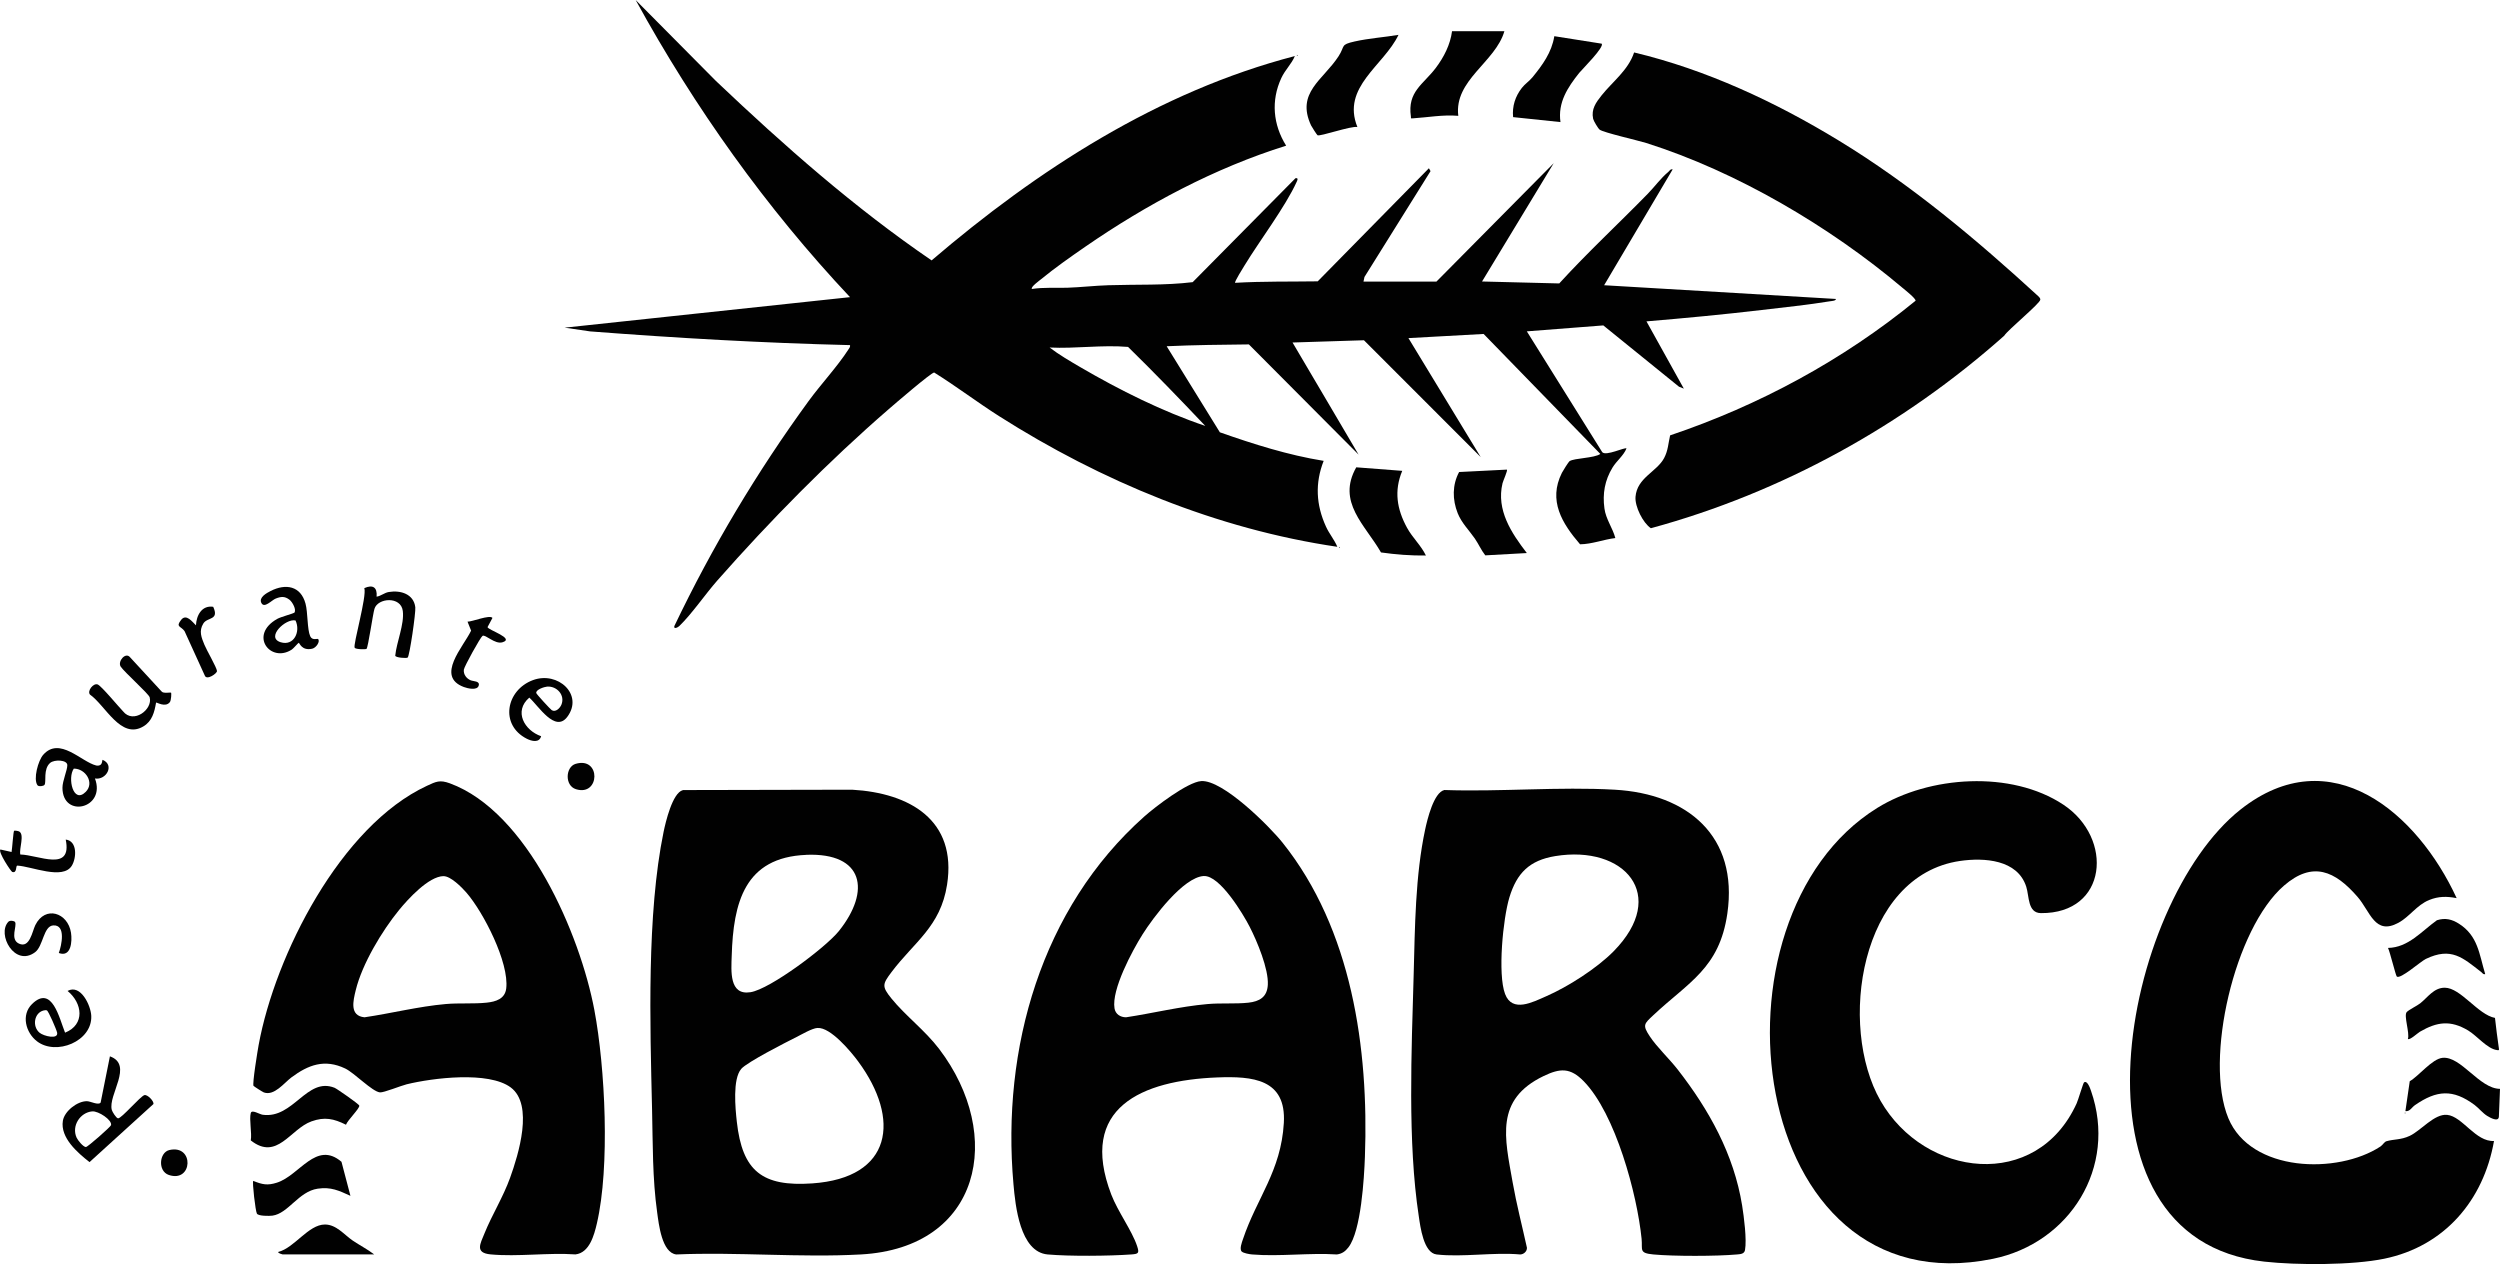 <?xml version="1.0" encoding="UTF-8"?>
<svg id="Capa_2" data-name="Capa 2" xmlns="http://www.w3.org/2000/svg" viewBox="0 0 488.38 246.96">
  <defs>
    <style>
      .cls-1 {
        fill: #010101;
      }
    </style>
  </defs>
  <g id="Capa_1-2" data-name="Capa 1">
    <g>
      <path class="cls-1" d="M280.63,54.99l22.89-23.11-14,23.11,15.08.38c5.53-6.06,11.57-11.65,17.3-17.52,1.34-1.37,2.51-3.02,4.01-4.27.27-.23.39-.59.85-.49l-13.39,22.63,45.28,2.68c0,.38-.84.4-1.13.45-4.31.71-9.02,1.19-13.39,1.71-7.48.88-14.99,1.59-22.49,2.22l7.3,13.14-.95-.38-14.78-11.97-14.94,1.16,14.73,23.6c.72.83,4.43-1.01,4.74-.73-.59,1.44-1.92,2.41-2.72,3.72-1.52,2.48-1.99,5.12-1.59,8.01.28,2.1,1.61,3.81,2.13,5.78-2.32.28-4.55,1.19-6.89,1.22-3.51-4.08-6.27-8.53-3.55-13.96.18-.36,1.3-2.15,1.49-2.28.99-.63,4.76-.56,6.02-1.41l-22.8-23.44-14.69.81,14.12,23.24-22.81-22.82-13.95.44,12.9,21.9-21.43-21.53c-5.32.06-10.71.11-16.06.36l10.39,16.81c6.61,2.32,13.34,4.46,20.28,5.58-1.71,4.37-1.49,8.57.44,12.82.66,1.46,1.63,2.54,2.23,3.97-23.51-3.45-46.17-12.86-66.1-25.54-4.29-2.73-8.34-5.82-12.66-8.51-.6.02-7.82,6.24-8.89,7.17-11.77,10.19-23.18,21.79-33.47,33.46-2.35,2.67-4.99,6.55-7.42,8.89-.35.34-1.17.67-.97,0,7.35-15.39,16.15-30.12,26.19-43.9,2.38-3.27,5.63-6.75,7.74-10.02.19-.3.46-.55.38-.95-16.95-.41-33.83-1.38-50.76-2.68l-4.99-.73,55.75-5.96c-16.37-17.41-30.39-37.08-41.87-58.04l15.69,15.82c13.25,12.58,27,24.72,42.12,35.04,20.7-17.7,44.32-32.98,70.96-39.92-.64,1.56-1.89,2.67-2.64,4.29-2.05,4.42-1.62,9.12.94,13.22-13.95,4.36-27.28,11.48-39.27,19.76-2.8,1.93-5.94,4.14-8.56,6.29-.25.21-2.2,1.61-1.83,1.94,2.3-.35,4.61-.17,6.93-.24,2.64-.09,5.39-.41,8.03-.49,5.47-.18,11.03.06,16.44-.6l20.09-20.31c.62-.08.37.39.23.71-2.24,4.92-7.22,11.46-10.19,16.34-.24.39-2.02,3.23-1.84,3.39,5.36-.31,10.75-.21,16.14-.29l21.72-22.09.32.56-12.91,20.68-.19.9h14.24ZM235.47,83.22c-4.95-5.22-9.95-10.41-15.1-15.45-5.12-.43-10.2.37-15.33.12,1.88,1.43,3.97,2.65,6.01,3.84,7.7,4.49,15.98,8.63,24.42,11.48Z"/>
      <path class="cls-1" d="M133.4,154.34l33.06-.07c11.22.64,20.52,5.91,18.55,18.56-1.28,8.23-6.46,11.2-10.88,17.11-1.73,2.31-1.9,2.75,0,5.1,2.77,3.42,6.53,6.19,9.34,9.88,12.81,16.85,8.23,38.85-15.31,40.14-11.8.65-24.19-.51-36.05,0-2.81-.33-3.41-5.89-3.73-8.19-.94-6.69-.84-13.44-1-20.17-.39-16.51-1.05-38.13,2.25-54.18.39-1.88,1.73-7.65,3.76-8.16ZM157.51,167c-12.07.48-14.26,9.34-14.57,19.75-.09,2.88-.54,7.75,3.67,7.08,3.86-.61,14.75-8.8,17.27-11.95,6.29-7.86,4.86-15.33-6.37-14.89ZM159.7,200.81c-1.09.08-3.03,1.24-4.09,1.77-2.02,1.01-9.68,4.91-10.81,6.23-1.71,1.99-1.15,7.73-.86,10.33,1.07,9.66,4.98,12.71,14.72,12.04,15.69-1.07,17.31-12.54,8.99-23.82-1.41-1.92-5.42-6.73-7.94-6.54Z"/>
      <path class="cls-1" d="M282.14,154.33c10.94.38,22.43-.68,33.31-.06,14.23.81,24.17,9.07,21.99,24.19-1.54,10.71-7.6,13.41-14.46,19.86-1.8,1.69-2.16,1.91-.7,4.12,1.4,2.12,3.81,4.38,5.45,6.48,6.13,7.87,10.99,16.58,12.6,26.59.35,2.2.93,6.62.56,8.69-.14.78-.92.8-1.57.86-4.05.36-12.29.37-16.33,0-2.88-.27-2.09-.91-2.3-3.05-.87-8.69-5.1-24.45-11.31-30.79-2.62-2.68-4.6-2.57-7.84-1.01-9.55,4.6-7.58,12.02-6.05,20.73.76,4.3,1.86,8.54,2.8,12.81.03.72-.64,1.3-1.32,1.31-5.16-.47-11.29.58-16.33,0-2.54-.3-3.17-5.38-3.48-7.47-2.21-14.49-1.41-32.41-1-47.16.25-9.24.31-19.35,2.25-28.41.4-1.86,1.66-7.22,3.75-7.69ZM315.23,185.83c10.79-10.98,2.11-20.8-11.41-18.59-5.02.82-7.51,3.3-8.96,8.08-1.25,4.13-2.31,14.98-.84,18.86,1.4,3.72,5.43,1.58,7.99.46,4.31-1.88,9.93-5.47,13.22-8.81Z"/>
      <path class="cls-1" d="M242.58,244.5c-.5-.48.04-1.84.24-2.44,2.68-8.02,7.43-13.25,7.98-22.69.5-8.6-6.09-9.16-13.03-8.89-14.65.58-27.2,5.85-20.68,22.88,1.27,3.31,4.05,7.06,5.04,10.05.47,1.41.28,1.55-1.14,1.65-4.35.31-12.04.38-16.33,0-5.41-.48-6.31-9.53-6.68-13.76-2.35-26.45,5.42-53.87,25.56-71.79,2.1-1.87,8.46-6.74,11.11-6.92,4.21-.3,13.33,8.81,15.91,12.04,13.52,16.92,16.85,40.16,16.08,61.33-.15,4.16-.74,14.5-3.22,17.71-.6.78-1.25,1.26-2.26,1.39-5.37-.35-11.27.45-16.57,0-.48-.04-1.69-.25-2-.56ZM235.17,171.13c-4.03.23-9.93,8.16-11.97,11.4s-6.08,10.79-5.48,14.45c.18,1.13,1.14,1.75,2.26,1.75,5.28-.8,10.53-2.11,15.87-2.58,2.64-.24,5.49,0,8-.27,2.21-.24,3.69-1.1,3.82-3.49.17-3.11-2.1-8.52-3.54-11.33-1.28-2.5-5.84-10.09-8.95-9.92Z"/>
      <path class="cls-1" d="M479.89,175.45c-1.9-.37-3.54-.37-5.35.37-2.43.99-3.81,3.26-6.01,4.45-4.61,2.5-5.48-2.19-7.98-5.07-4.41-5.08-8.77-7.04-14.37-2.19-9.65,8.34-15.62,33.96-10.87,45.43,4.38,10.57,21.33,11.03,29.72,5.53.41-.27.76-.91,1.17-1.03,1.49-.43,2.8-.23,4.55-1.05,2.21-1.04,4.79-4.34,7.3-4.1,2.99.29,5.58,5.32,9.16,5.1-2.04,11.6-9.67,20.57-21.42,23-6.23,1.29-17.09,1.28-23.47.57-40.51-4.5-27.6-70.13-4.65-88.3,17.69-14,34.6.71,42.23,17.27Z"/>
      <path class="cls-1" d="M49.53,212.15c-.27-.46.8-6.94,1-8.03,3.22-17.52,15.99-42.76,32.87-50.61,1.81-.84,2.51-1.2,4.47-.49,15.22,5.58,25.46,29.55,28.24,44.29,2.12,11.25,3.07,30.63.49,41.7-.53,2.27-1.45,5.73-4.18,6.04-5.33-.37-11.31.49-16.56,0-3.13-.29-2.05-2.05-1.2-4.14,1.48-3.64,3.61-7.01,4.99-10.83,1.63-4.53,4.66-14.27.12-17.65-4.34-3.22-15.25-1.85-20.33-.61-1.13.28-4.48,1.65-5.21,1.58-1.51-.14-4.98-3.8-6.8-4.67-4.02-1.91-7.19-.72-10.51,1.75-1.42,1.07-3.35,3.66-5.37,2.93-.25-.09-1.95-1.18-2.01-1.28ZM86.64,171.15c-2.91.06-6.92,4.47-8.68,6.62-3.34,4.09-7.2,10.51-8.46,15.64-.51,2.09-1.26,5.04,1.71,5.32,5.29-.78,10.54-2.12,15.87-2.59,2.63-.23,5.49,0,8-.27,1.78-.19,3.56-.73,3.81-2.76.61-5.06-4.46-14.93-7.79-18.75-.9-1.03-3.07-3.23-4.47-3.2Z"/>
      <path class="cls-1" d="M407.1,211.47c.64-.53,1.21,1.12,1.39,1.65,5.17,14.88-4.15,29.72-19.16,32.79-48.32,9.88-57.34-66.53-22.62-88.07,10.16-6.3,26.19-7.4,36.38-.64,9.87,6.55,8.63,21.29-4.39,21.18-2.62-.02-2.27-3.31-2.87-5.16-1.7-5.31-8.22-5.71-12.93-5.03-19.57,2.85-23.91,32.25-15.53,46.86,8.64,15.05,30.51,17.66,38.31.49.31-.69,1.26-3.92,1.42-4.06Z"/>
      <path class="cls-1" d="M319.24,10.25c14.07,3.36,27.57,9.66,39.87,17.15,14.19,8.63,26.91,19.31,39.11,30.5.18.17.36.37.36.63,0,.72-6.31,5.87-7.06,7.06-19.73,17.54-43.46,30.65-69.02,37.6-1.55-1.04-3.15-4.24-3-6.14.3-3.74,4.18-4.89,5.59-7.57.79-1.5.8-2.83,1.17-4.43,17.39-5.86,33.76-14.7,47.95-26.3.09-.42-2.12-2.16-2.55-2.52-14.15-11.95-32.38-22.71-50.08-28.3-1.59-.5-8.33-2.03-9.08-2.6-.32-.25-1.19-1.71-1.28-2.13-.4-1.88.56-3.19,1.65-4.56,2.14-2.69,5.2-4.91,6.35-8.37Z"/>
      <path class="cls-1" d="M273.2,6.81c-2.85,6-11.19,10.18-8.03,18.01-1.18-.28-7.31,1.89-7.79,1.6-.11-.06-1.15-1.67-1.26-1.92-2.98-6.41,2.34-8.86,5.35-13.48,1.37-2.1.29-2.27,3.17-2.92,2.77-.62,5.76-.82,8.56-1.29Z"/>
      <path class="cls-1" d="M293.89,6.08c-1.74,6.07-9.87,9.55-9.01,16.55-2.99-.26-5.93.3-8.89.49-.51.03-.31,0-.37-.36-.71-4.89,2.43-6.26,4.87-9.5,1.58-2.1,2.83-4.54,3.17-7.17h10.22Z"/>
      <path class="cls-1" d="M273.93,91.98c-1.63,3.91-1.05,7.48.93,11.11,1.06,1.95,2.78,3.5,3.69,5.43-2.93.04-5.87-.19-8.77-.6-3.09-5.39-8.69-9.84-4.83-16.63l8.97.69Z"/>
      <path class="cls-1" d="M294.38,91.74c.18.17-.75,2.2-.86,2.67-1.25,5.22,1.73,9.71,4.75,13.63l-8.12.45c-.8-1.03-1.31-2.22-2.05-3.3-1.14-1.64-2.58-3.03-3.34-4.94-1.04-2.64-1.08-5.5.28-8.04l9.33-.47Z"/>
      <path class="cls-1" d="M312.88,8.52c.64.62-3.82,5.03-4.38,5.72-2.26,2.84-4.2,5.78-3.66,9.61l-9.25-.97c-.21-2.11.42-4.06,1.71-5.71.57-.74,1.48-1.35,2.07-2.07,1.97-2.42,3.75-4.84,4.27-8.03l9.24,1.46Z"/>
      <path class="cls-1" d="M48.99,217.43c.21-.74,1.69.25,2.33.34,6.01.83,8.6-7.43,14.04-5.27.41.16,4.78,3.19,4.83,3.49.09.55-2.3,2.86-2.6,3.73-2.38-1.19-4.17-1.58-6.74-.66-4.16,1.49-6.72,7.78-11.86,3.72.25-1.42-.34-4.12,0-5.35Z"/>
      <path class="cls-1" d="M488.38,212.71l-.22,5.45c-.1,1.09-1.66.21-2.27-.16-.86-.52-1.7-1.57-2.48-2.15-4.23-3.14-7.39-2.9-11.64.04-.65.45-1,1.29-1.87,1.17l.85-5.84c1.83-1.06,4.35-4.36,6.4-4.57,3.62-.37,7.19,6.02,11.22,6.06Z"/>
      <path class="cls-1" d="M68.46,233.61c-2.25-1.02-3.8-1.78-6.39-1.4-3.75.55-5.75,4.85-8.85,5.27-.57.08-2.74.1-3.03-.39s-.94-6.16-.72-6.4c1.77.71,2.76.94,4.61.35,4.44-1.39,7.67-8.31,12.63-4.08l1.75,6.65Z"/>
      <path class="cls-1" d="M487.4,198.85c.2,1.98.49,3.96.76,5.94.05.38.04.4-.35.35-1.92-.24-3.92-2.8-5.66-3.84-3.44-2.05-6.05-1.7-9.4.24-.48.28-2.03,1.74-2.36,1.41.38-1.16-.84-4.54-.24-5.23.38-.44,2.03-1.23,2.66-1.73,1.45-1.15,2.64-3.04,4.77-3.04,3.12,0,6.5,5.28,9.82,5.9Z"/>
      <path class="cls-1" d="M485.49,190.29c-.42.11-.49-.17-.73-.36-3.64-2.83-5.89-4.99-10.87-2.6-1.05.51-4.98,4.03-5.67,3.44-.22-.19-1.34-4.86-1.72-5.59,3.98-.07,6.58-3.29,9.56-5.41,1.62-.51,2.93-.19,4.3.68,3.73,2.37,3.95,5.93,5.13,9.84Z"/>
      <path class="cls-1" d="M21.48,206.36c4.65,1.67-.42,7.55.36,10.47.1.38.87,1.61,1.22,1.64.67.05,4.35-4.32,5.16-4.54.57-.15,1.9,1.18,1.75,1.75l-12.48,11.34c-2.33-1.82-5.75-4.76-5.21-8.07.3-1.87,2.8-3.84,4.69-3.83.69,0,2.29.87,2.69.26l1.81-9.02ZM18.02,217.11c-2.37.21-4.08,2.84-3.06,5.12.22.5,1.26,1.8,1.81,1.85.33.03,4.84-3.96,4.92-4.27.26-1.01-2.48-2.81-3.68-2.7Z"/>
      <path class="cls-1" d="M33.41,135.3c.11.11.03,1.52-.22,1.85-.87,1.14-2.57.01-2.7.1-.32,1.86-.76,3.65-2.51,4.67-4.39,2.58-7.36-4.1-10.41-6.24-.57-.7.64-2.26,1.49-1.98.7.23,4.17,4.44,4.98,5.26,1.99,2.53,5.84-.35,5.2-2.74-.19-.69-4.99-4.95-5.68-6.02-.6-1.02.96-2.86,1.83-1.82l6.19,6.71c.33.44,1.73.12,1.84.23Z"/>
      <path class="cls-1" d="M73.58,116.56c.84-.13,1.51-.77,2.37-.91,2.31-.39,4.87.39,5.18,2.98.12,1.02-1.11,9.51-1.49,9.83-.21.17-2.35.03-2.43-.37.26-2.66,1.8-6.12,1.48-8.73-.35-2.93-4.9-2.58-5.54-.42-.32,1.06-1.24,7.56-1.55,7.82-.15.12-2.08.11-2.31-.21-.38-.51,2.41-10.08,1.88-11.66,1.67-.74,2.56-.16,2.4,1.67Z"/>
      <path class="cls-1" d="M19.71,149.35c.2-.2.26-.63.31-.92,2.42.96.78,4.02-1.47,3.65,2.21,5.88-6.33,7.87-6.35,1.82,0-1.37.96-3.44.95-4.43-.01-1.04-2.52-1.15-3.36-.43-1.39,1.21-.7,3.72-1.09,4.27-.2.29-1.16.39-1.38.09-.86-1.2.13-4.83,1.12-5.95,3.2-3.63,7.46,1.39,10.35,2.09.3.07.7.03.92-.2ZM16.76,154.68c1.74-1.75-.03-4.54-2.34-4.53-1.28,1.79-.13,7.03,2.34,4.53Z"/>
      <path class="cls-1" d="M62.13,124.83c.47.45-.34,1.72-1.15,1.9-2.06.45-2.46-1.16-2.62-1.16-.1,0-1.04,1.12-1.35,1.32-4.16,2.72-8.49-2.84-2.83-6,.68-.38,3.19-1.06,3.31-1.19.48-.56-.36-2.1-.94-2.54-.92-.71-1.64-.64-2.69-.23-.79.31-2.24,2.01-2.81.84-.52-1.07,1.02-1.91,1.82-2.32,2.95-1.5,5.87-1,6.81,2.46.47,1.72.32,5.06.92,6.38.4.89,1.4.42,1.53.54ZM57.73,121.21c-1.91-.45-5.89,3.32-2.91,4.25,2.6.81,3.94-2.08,2.91-4.25Z"/>
      <path class="cls-1" d="M105.71,143.82c-.35,1.35-1.85.98-2.81.49-5.31-2.7-4.06-9.5,1.22-11.45,4.87-1.8,9.94,2.85,6.7,7.18-2.38,3.17-5.63-2.16-7.42-3.76-3.1,2.67-.95,6.42,2.31,7.54ZM106.88,134.13c-.52.04-2.24.58-2.12,1.26.04.22,2.72,3.13,3.01,3.33.74.5,1.61-.36,1.9-1.05.77-1.87-.88-3.68-2.79-3.54Z"/>
      <path class="cls-1" d="M12.72,201.73c3.93-1.58,3.4-5.76.48-8.15,2.56-1.41,4.55,2.86,4.63,4.88.21,4.97-6.86,7.82-10.59,4.97-2.22-1.69-3.15-5.17-.98-7.29,3.93-3.85,5.34,2.86,6.45,5.59ZM8.51,197.4c-1.84.46-2.26,3.11-.79,4.34.83.69,3.7,1.37,3.44-.01-.11-.56-1.7-4.25-2.01-4.35-.23-.07-.41-.03-.63.02Z"/>
      <path class="cls-1" d="M73.09,245.05h-17.89s-.95-.23-.85-.48c3.15-.77,5.89-5.36,9.13-5.36,2.23,0,3.76,2,5.4,3.12,1.39.95,2.89,1.7,4.22,2.72Z"/>
      <path class="cls-1" d="M11.49,186.16c.52-1.4,1.46-5.54-1.09-5.38-1.92.12-1.95,4.06-3.55,5.24-3.97,2.95-7.51-3.51-5.22-5.95.31-.33,1.16-.19,1.31.05.45.71-1.06,3.38.77,4.22,2.1.97,2.59-2.4,3.19-3.62,1.93-3.89,6.36-2.44,6.97,1.49.26,1.69.03,4.86-2.38,3.96Z"/>
      <path class="cls-1" d="M3.95,166.93c3.52.05,10.2,3.55,8.89-2.92,2.29.27,2.12,3.56,1.2,5.09-1.74,2.89-7.93.11-10.67,0-.34.03,0,1.54-.98,1.24-.24-.08-2.78-3.88-2.32-4.39l2.19.49c.11-.55.34-3.99.49-4.14.08-.08.76.02.97.12,1.14.57-.03,3.43.25,4.5Z"/>
      <path class="cls-1" d="M96.21,120.7l-.97,1.81c.13.58,5.4,2.21,2.92,2.96-1.5.45-3.34-1.61-3.9-1.25-.4.25-3.59,6.01-3.65,6.61-.09.92.5,1.71,1.32,2.06.56.24,1.87.11,1.58,1.06-.3.99-2.17.53-2.9.26-5.57-2.08-.09-7.85,1.42-11.01l-.7-1.76c.89.03,4.37-1.41,4.87-.73Z"/>
      <path class="cls-1" d="M41.65,118.54c1.23,2.67-1.13,1.98-1.92,3.25-.93,1.49-.37,2.76.21,4.18.41,1.02,2.39,4.41,2.45,5.11.04.47-2.01,1.89-2.38.9l-3.96-8.69c-.7-1-1.8-.76-.66-2.2,1-1.27,2.18.4,2.89,1.07.09-1.94,1.14-3.96,3.38-3.62Z"/>
      <path class="cls-1" d="M112.45,149.22c4.99-1.47,4.77,6.42.06,4.95-2.24-.7-2.04-4.37-.06-4.95Z"/>
      <path class="cls-1" d="M33.09,224.66c4.91-1.12,4.57,6.45-.11,4.87-2.2-.74-1.88-4.41.11-4.87Z"/>
      <path class="cls-1" d="M261.64,106.83c.16.08.16.16,0,.24v-.24Z"/>
      <path class="cls-1" d="M469.79,217.31c.16.08.16.16,0,.24v-.24Z"/>
      <path class="cls-1" d="M253.36,10.71c.16.08.16.16,0,.24v-.24Z"/>
    </g>
  </g>
</svg>
